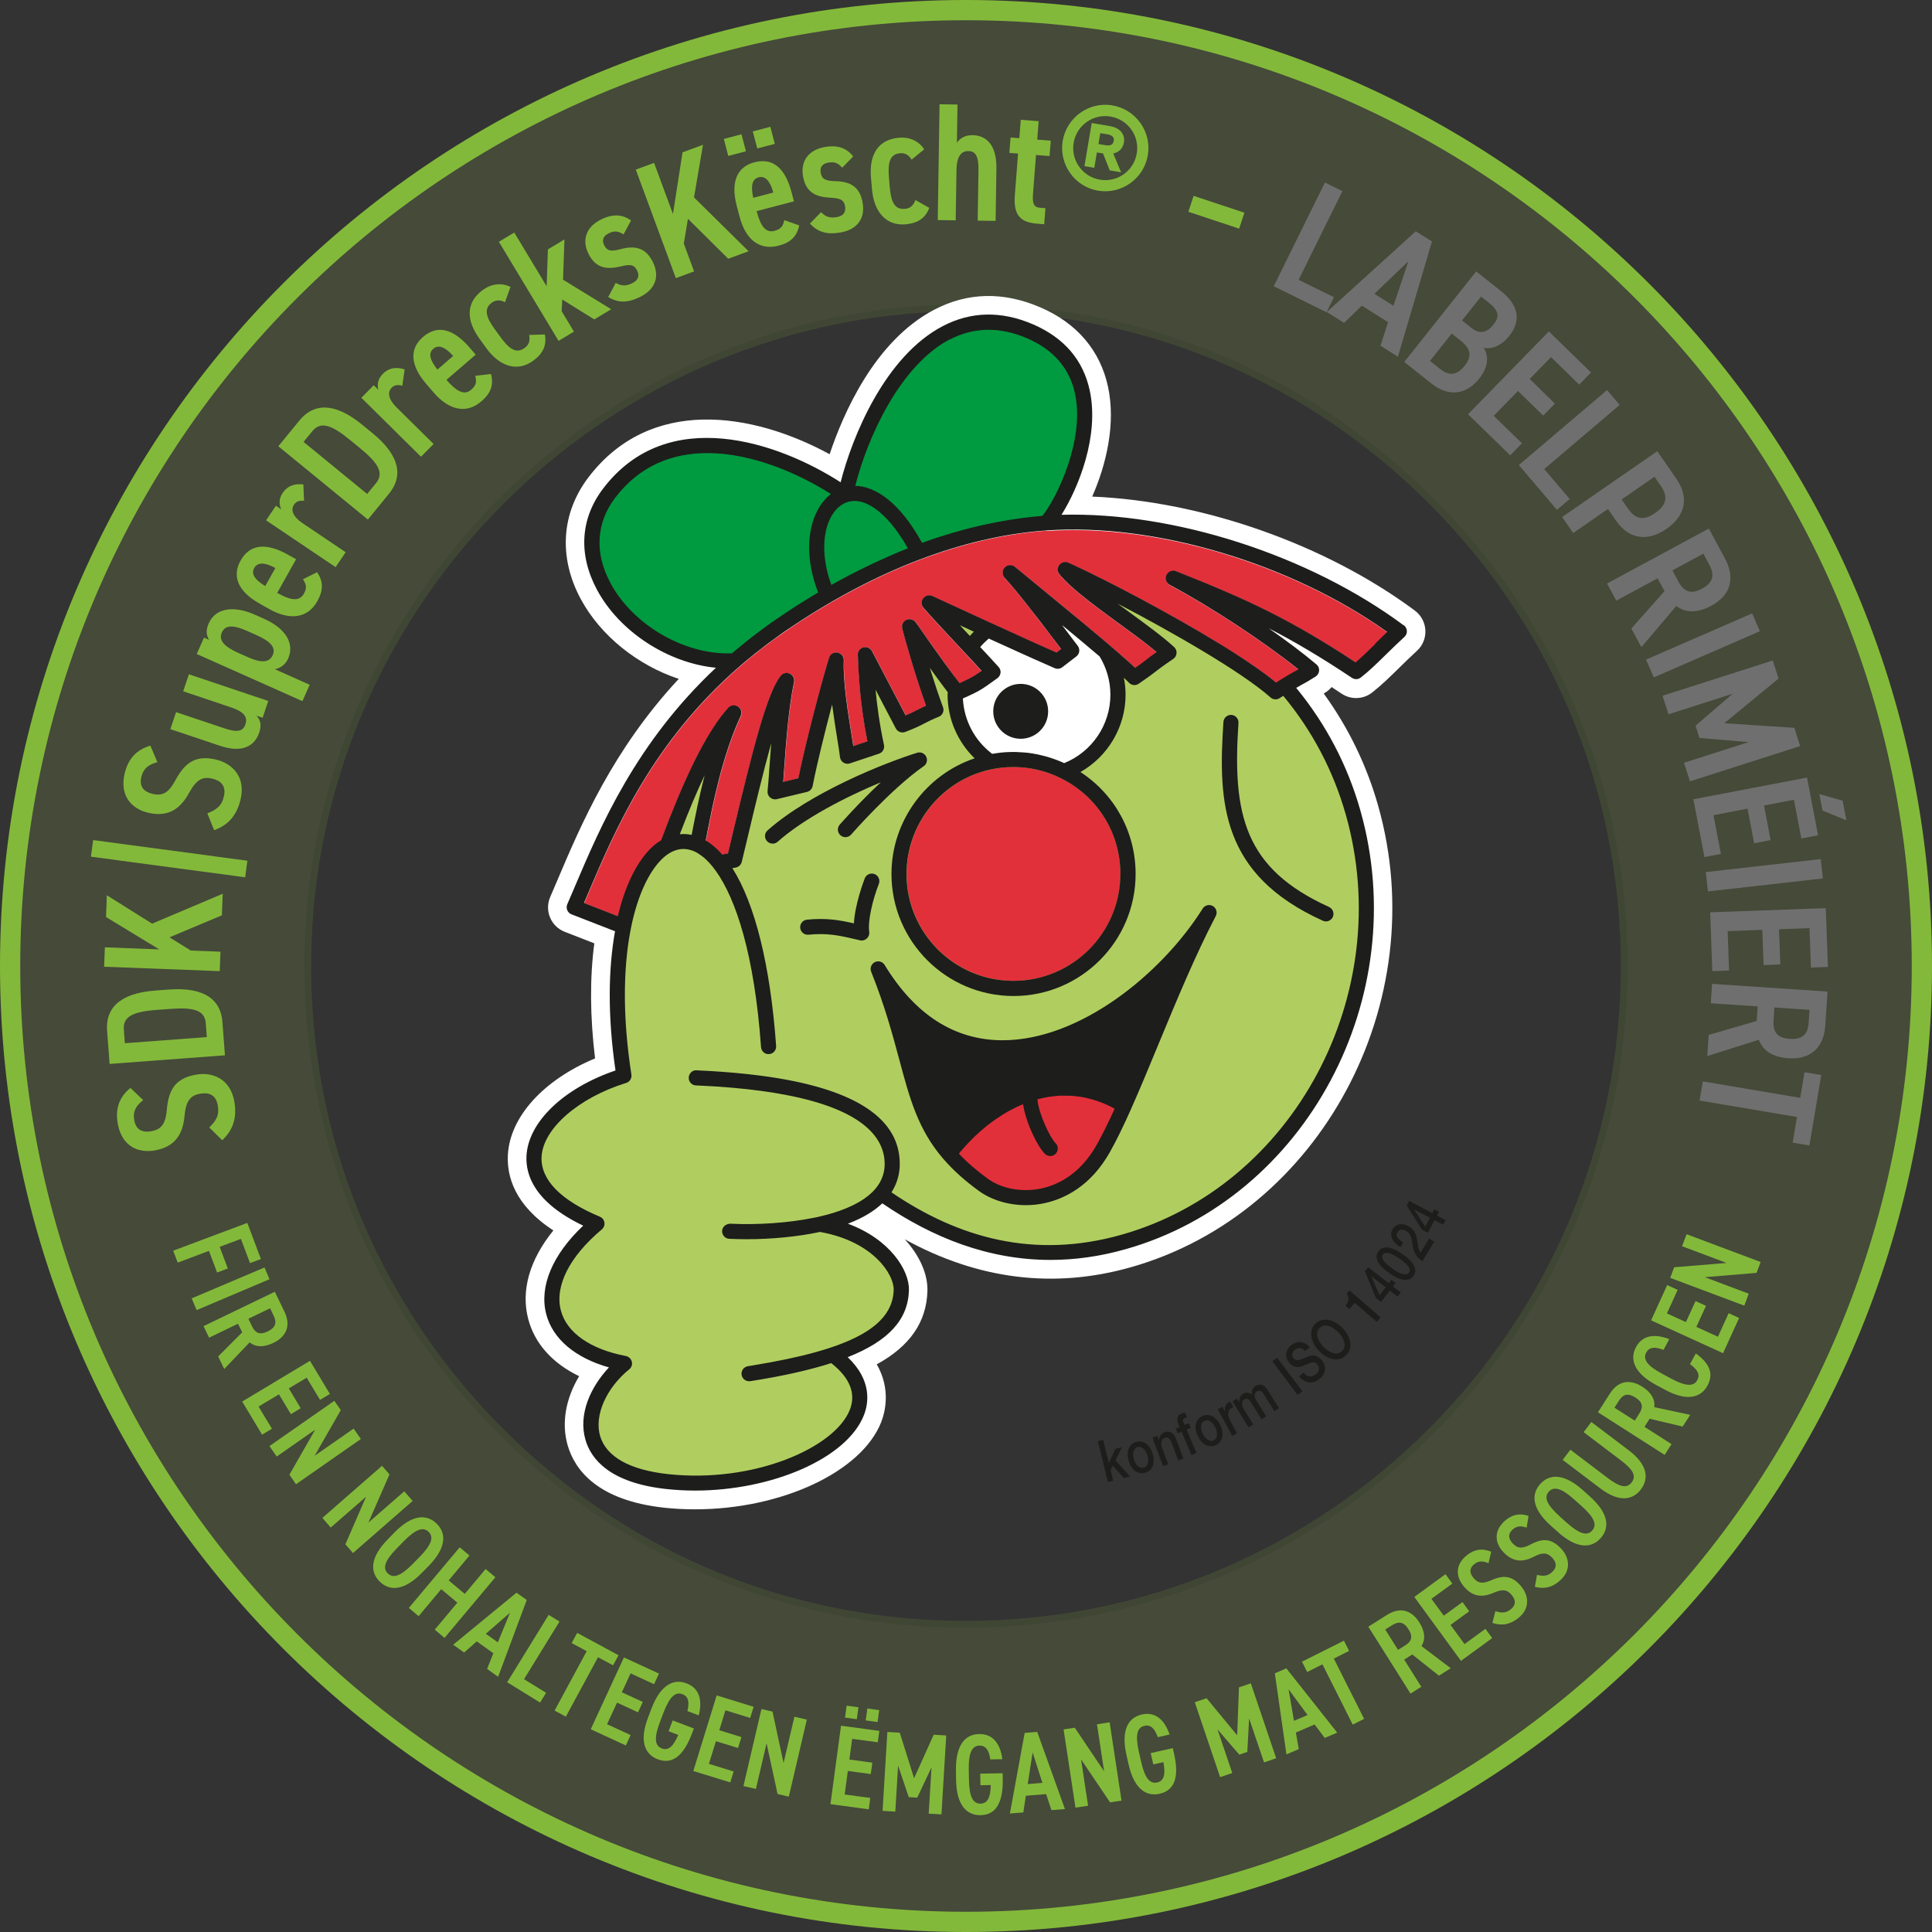 <?xml version="1.0" encoding="UTF-8"?>
<svg id="Calque_2" data-name="Calque 2" xmlns="http://www.w3.org/2000/svg" viewBox="0 0 286.46 286.46">
  <rect x="0" y="0" width="286.46" height="286.46" fill="#333333" stroke="none"/>
  <defs>
    <style>
      .cls-1 {
        fill: #706f6f;
      }

      .cls-2 {
        fill: #1d1d1b;
      }

      .cls-3 {
        fill: #fff;
      }

      .cls-4 {
        opacity: .15;
      }

      .cls-5 {
        fill: #b0ce60;
      }

      .cls-6 {
        fill: #009a40;
      }

      .cls-7 {
        fill: #e2303b;
      }

      .cls-8 {
        fill: #83b93a;
      }
    </style>
  </defs>
  <g id="Ebene_1" data-name="Ebene 1">
    <g class="cls-4">
      <g>
        <path class="cls-5" d="M143.23,1.5C64.71,1.5.9,65.69,1.5,144.35c.6,77.09,63.54,140.03,140.63,140.61,78.65.6,142.83-63.21,142.83-141.73S221.38,1.5,143.23,1.5M143.23,240.83c-55.09,0-99.67-45.89-97.52-101.45,1.96-50.65,43.01-91.7,93.66-93.67,55.56-2.15,101.46,42.42,101.46,97.52s-43.78,97.59-97.59,97.59"/>
        <path class="cls-8" d="M143.24,285.46c-.37,0-.74,0-1.11,0C64.91,284.87,1.6,221.57,1,144.35c-.29-38.15,14.38-74.11,41.31-101.25C69.25,15.95,105.09,1,143.23,1c78.43,0,142.23,63.81,142.23,142.23,0,38.14-14.95,73.97-42.09,100.91-26.88,26.67-62.4,41.32-100.13,41.32ZM143.23,2c-37.87,0-73.46,14.85-100.21,41.8C16.28,70.76,1.71,106.46,2,144.34c.59,76.68,63.46,139.53,140.13,140.12.37,0,.74,0,1.1,0,37.47,0,72.74-14.54,99.43-41.03,26.95-26.75,41.8-62.33,41.8-100.2C284.46,65.36,221.11,2,143.23,2ZM143.23,241.33c-26.88,0-51.98-10.7-70.67-30.13-18.68-19.41-28.39-44.93-27.35-71.84,1.97-50.82,43.32-92.17,94.14-94.15,26.91-1.04,52.43,8.67,71.84,27.35,19.43,18.69,30.13,43.79,30.13,70.67,0,54.09-44,98.09-98.09,98.09ZM143.27,46.14c-1.29,0-2.58.02-3.88.08-50.3,1.95-91.23,42.88-93.18,93.19-1.03,26.64,8.58,51.89,27.07,71.1,18.5,19.23,43.34,29.82,69.95,29.82,53.54,0,97.09-43.56,97.09-97.09,0-26.61-10.59-51.45-29.83-69.95-18.28-17.59-42.03-27.14-67.23-27.14Z"/>
      </g>
    </g>
    <g>
      <path class="cls-8" d="M21.22,163.12c-1.04.82-1.56,1.66-1.31,3,.25,1.37,1.15,1.86,2.57,1.6,1.61-.3,2.09-1.3,2.26-3.23.27-3.03,1.35-4.6,4.26-5.14,2.52-.47,5.12.62,5.73,3.89.44,2.4-.12,4.27-1.78,5.82l-1.92-1.89c1.05-1.03,1.53-1.85,1.26-3.29-.3-1.64-1.42-1.94-2.64-1.71-1.34.25-2.08.94-2.29,3.31-.26,2.8-1.48,4.55-4.34,5.08-2.54.47-4.94-.6-5.55-3.9-.41-2.2.17-3.98,1.87-5.35l1.91,1.82Z"/>
      <path class="cls-8" d="M33.36,156.47l-17.11,1.28-.37-4.93c-.24-3.15,1.65-5.54,7.13-5.95l2.03-.15c5.48-.41,7.71,1.67,7.94,4.81l.37,4.93ZM25.26,149.59l-2.03.15c-3.52.26-5.01,1-4.87,2.88l.15,2.06,12.15-.91-.15-2.06c-.14-1.88-1.73-2.39-5.25-2.12Z"/>
      <path class="cls-8" d="M32.89,135.72l-7.76,3.26,3.16,1.96,4.4.17-.11,2.88-17.14-.65.11-2.88,8.07.31-7.9-4.8.12-3.23,6.71,4.21,10.47-4.43-.12,3.2Z"/>
      <path class="cls-8" d="M36.68,127.62l-.33,2.46-22.87-3.06.33-2.46,22.87,3.06Z"/>
      <path class="cls-8" d="M23.35,113c-1.28.35-2.09.9-2.4,2.24-.31,1.36.32,2.16,1.73,2.48,1.6.36,2.43-.37,3.35-2.07,1.45-2.68,3.06-3.69,5.94-3.04,2.5.57,4.46,2.59,3.72,5.84-.54,2.38-1.8,3.88-3.94,4.64l-1.01-2.5c1.37-.53,2.14-1.1,2.46-2.53.37-1.62-.54-2.34-1.75-2.62-1.33-.3-2.28.04-3.42,2.13-1.35,2.47-3.16,3.59-6,2.95-2.52-.57-4.3-2.51-3.56-5.78.5-2.18,1.73-3.58,3.83-4.18l1.03,2.43Z"/>
      <path class="cls-8" d="M39.77,103.95l-.83,2.47-.92-.31c.56.58.81,1.32.42,2.5-.66,1.96-2.44,3.11-5.83,1.97l-7.35-2.47.85-2.52,7.09,2.38c2.1.71,2.84.43,3.19-.58.39-1.15-.33-1.9-2.12-2.5l-7.11-2.39.85-2.52,11.78,3.96Z"/>
      <path class="cls-8" d="M45.92,101.53l-1.08,2.43-15.67-6.99,1.08-2.43.75.33c-.42-.71-.5-1.45-.04-2.47,1.02-2.29,3.76-2.62,6.78-1.28l1.43.64c3.34,1.49,4.5,3.78,3.55,5.89-.38.86-1.08,1.39-1.96,1.58l5.15,2.3ZM35.3,96.79l1.5.67c1.86.83,3.11.84,3.63-.31.53-1.18-.4-2.09-2.38-2.97l-1.32-.59c-1.77-.79-3.25-1.13-3.84.19-.57,1.27.64,2.22,2.41,3.01Z"/>
      <path class="cls-8" d="M47.01,84.84c.96,1.39.94,2.69.04,4.3-1.5,2.67-4.22,2.79-7.1,1.18l-1.47-.83c-3.19-1.79-4.11-4.05-2.81-6.37,1.4-2.49,3.83-2.67,7.04-.87l1.19.67-2.8,4.99c1.69.95,3.2,1.45,3.95.13.53-.95.31-1.48-.13-2.15l2.1-1.05ZM39.32,86.91l1.51-2.69c-1.62-.88-2.65-.86-3.14,0-.52.93.19,1.79,1.63,2.68Z"/>
      <path class="cls-8" d="M45.09,74.25c-.62-.06-1.14.04-1.5.58-.57.85-.05,1.85,1.25,2.73l6.41,4.32-1.49,2.21-10.31-6.94,1.46-2.16.8.54c-.33-.67-.41-1.53.2-2.44.69-1.03,1.71-1.43,3.07-1.26l.1,2.43Z"/>
      <path class="cls-8" d="M54.55,77.04l-13.28-10.87,3.13-3.83c2-2.44,5.01-2.87,9.27.61l1.58,1.29c4.25,3.48,4.43,6.52,2.43,8.96l-3.13,3.83ZM53.42,66.48l-1.58-1.29c-2.73-2.24-4.32-2.73-5.52-1.27l-1.31,1.6,9.43,7.72,1.31-1.6c1.2-1.46.4-2.92-2.33-5.16Z"/>
      <path class="cls-8" d="M59.65,57.2c-.6-.17-1.13-.17-1.58.29-.72.73-.39,1.81.72,2.91l5.5,5.43-1.87,1.89-8.84-8.74,1.83-1.86.69.68c-.2-.72-.11-1.58.65-2.36.87-.88,1.94-1.08,3.25-.67l-.35,2.41Z"/>
      <path class="cls-8" d="M72.8,55.46c.43,1.64-.03,2.85-1.43,4.05-2.32,2-4.92,1.19-7.08-1.32l-1.1-1.28c-2.39-2.77-2.49-5.21-.47-6.95,2.17-1.87,4.51-1.2,6.92,1.59l.89,1.04-4.33,3.73c1.27,1.47,2.52,2.46,3.66,1.47.83-.71.8-1.28.61-2.07l2.33-.27ZM64.86,54.79l2.33-2.01c-1.22-1.38-2.2-1.71-2.95-1.06-.81.7-.43,1.75.62,3.08Z"/>
      <path class="cls-8" d="M80.79,49.58c.3,1.6-.27,2.84-1.74,3.91-2.35,1.71-4.98.85-6.96-1.89l-.99-1.37c-2.1-2.9-1.94-5.47.49-7.24,1.27-.92,2.76-1.11,4.1-.45l-.81,2.27c-.68-.34-1.31-.4-1.97.08-1.21.88-.84,2.15.42,3.88l.85,1.17c1.14,1.57,2.25,2.64,3.6,1.66.64-.47.84-1.04.68-1.94l2.34-.07Z"/>
      <path class="cls-8" d="M83.69,35.51l-.21,5.96,7.14,4.38-2.51,1.51-4.74-2.95-.09,1.74,1.82,3.02-2.28,1.37-8.85-14.69,2.28-1.37,4.8,7.96.19-5.46,2.45-1.48Z"/>
      <path class="cls-8" d="M92.44,34.74c-.79-.47-1.31-.58-2.2-.14-.74.36-1.05.96-.67,1.74.44.89,1.04.99,2.45.6,2.13-.57,3.73-.24,4.8,1.95,1,2.06.41,4.01-1.96,5.16-1.88.92-3.3.84-4.68-.01l1.11-2.09c.74.38,1.36.58,2.46.04.89-.44,1.1-1.09.72-1.87-.41-.85-.95-.98-2.38-.63-1.98.47-3.72.43-4.86-1.91-.97-1.99-.35-3.95,1.93-5.06,1.5-.73,3.01-.86,4.4.17l-1.1,2.06Z"/>
      <path class="cls-8" d="M107.98,38.37l-5.98-5.93-.61,3.67,1.52,4.13-2.7,1-5.94-16.09,2.71-1,2.8,7.58,1.42-9.14,3.03-1.12-1.33,7.8,8.09,7.98-3.01,1.11Z"/>
      <path class="cls-8" d="M107.32,20.6l2.62-.69.66,2.52-2.62.69-.66-2.53ZM118.5,33.42c-.34,1.66-1.29,2.55-3.07,3.01-2.96.77-4.94-1.1-5.77-4.3l-.43-1.63c-.92-3.54.06-5.77,2.63-6.44,2.77-.72,4.58.91,5.51,4.47l.35,1.32-5.53,1.45c.49,1.88,1.18,3.32,2.64,2.93,1.06-.28,1.28-.8,1.46-1.59l2.21.78ZM111.68,29.33l2.98-.78c-.49-1.77-1.22-2.51-2.18-2.26-1.03.27-1.15,1.38-.8,3.04ZM111.62,19.48l2.6-.68.66,2.53-2.6.68-.66-2.52Z"/>
      <path class="cls-8" d="M124.88,24.87c-.62-.68-1.09-.92-2.07-.76-.81.14-1.28.62-1.13,1.48.17.98.72,1.24,2.18,1.27,2.2.05,3.65.82,4.05,3.22.38,2.25-.74,3.96-3.33,4.4-2.06.35-3.4-.13-4.49-1.33l1.65-1.69c.6.58,1.14.94,2.34.73.98-.17,1.36-.74,1.22-1.59-.16-.93-.63-1.2-2.11-1.28-2.04-.11-3.69-.63-4.13-3.21-.37-2.18.77-3.89,3.27-4.32,1.64-.28,3.13.02,4.17,1.41l-1.63,1.67Z"/>
      <path class="cls-8" d="M137.79,30.81c-.57,1.52-1.7,2.29-3.51,2.45-2.9.25-4.7-1.84-4.99-5.21l-.15-1.68c-.31-3.57,1.16-5.69,4.15-5.95,1.56-.13,2.93.47,3.74,1.72l-1.86,1.53c-.4-.64-.91-1.02-1.73-.95-1.49.13-1.82,1.4-1.64,3.53l.12,1.44c.17,1.93.57,3.42,2.23,3.28.79-.07,1.26-.46,1.58-1.31l2.04,1.15Z"/>
      <path class="cls-8" d="M139.31,15.46l2.66.04-.09,5.67c.38-.57,1.11-1.15,2.33-1.13,1.94.03,3.58,1.35,3.53,4.93l-.12,7.78-2.66-.04.12-7.48c.03-2.09-.45-2.82-1.5-2.83-1.24-.02-1.73,1.09-1.76,2.76l-.12,7.51-2.66-.04.27-17.15Z"/>
      <path class="cls-8" d="M149.85,20.39l1.29.1.21-2.73,2.65.21-.21,2.73,2.01.16-.18,2.28-2.01-.16-.44,5.67c-.11,1.44.04,2.07,1,2.15l.84.07-.19,2.38-1.09-.09c-2.45-.19-3.49-1.29-3.26-4.22l.48-6.17-1.29-.1.18-2.28Z"/>
      <path class="cls-8" d="M164.94,15.63c3.48.59,5.84,3.91,5.25,7.39-.59,3.48-3.91,5.84-7.39,5.25-3.46-.58-5.82-3.91-5.23-7.39.59-3.48,3.91-5.84,7.37-5.26ZM163.08,26.64c2.6.44,5.04-1.31,5.47-3.89.44-2.57-1.29-5.03-3.89-5.47-2.57-.44-5.04,1.31-5.47,3.89-.44,2.57,1.31,5.04,3.89,5.47ZM160.79,24.64l1.08-6.4,2.67.45c1.76.3,2.28,1.44,2.11,2.4-.16.96-.76,1.49-1.59,1.67l1.17,2.79-1.69-.29-.99-2.51-.91-.15-.39,2.28-1.47-.25ZM163.77,21.51c.86.15,1.26-.01,1.37-.65.09-.51-.26-.83-.97-.95l-1.03-.17-.27,1.62.91.15Z"/>
      <path class="cls-8" d="M176.98,29.04l7.53,2.5-.78,2.36-7.53-2.5.78-2.36Z"/>
      <path class="cls-1" d="M192.55,41.49l5.24,2.58-1.1,2.23-7.83-3.86,7.59-15.38,2.59,1.28-6.49,13.15Z"/>
      <path class="cls-1" d="M196.73,46.26l13.19-11.97,2.4,1.51-5.05,17.09-2.59-1.63,1.13-3.49-3.89-2.45-2.63,2.55-2.57-1.61ZM203.79,43.57l2.82,1.77,2.21-6.6-5.03,4.82Z"/>
      <path class="cls-1" d="M222.54,43.14c2.59,2.06,3.08,4.35,1.24,6.67-1.1,1.38-2.56,2.03-3.78,1.76.81,1.34.64,2.92-.71,4.61-1.61,2.02-4.17,2.97-7.07.67l-4.01-3.18,10.67-13.43,3.66,2.91ZM212.02,53.51l1.58,1.25c1.34,1.07,2.52.79,3.54-.49,1.13-1.42.97-2.53-.53-3.73l-1.36-1.08-3.22,4.05ZM216.78,47.52l1.44,1.14c1.25.99,2.32.6,3.2-.51.83-1.05,1-1.94-.62-3.22l-1.21-.96-2.81,3.54Z"/>
      <path class="cls-1" d="M235.9,55.23l-1.75,1.8-4.18-4.08-3.16,3.24,3.74,3.65-1.74,1.78-3.74-3.65-3.59,3.68,4.18,4.08-1.74,1.78-6.25-6.09,11.98-12.28,6.25,6.09Z"/>
      <path class="cls-1" d="M228.96,69.54l3.78,4.45-1.89,1.61-5.65-6.65,13.08-11.11,1.87,2.2-11.18,9.5Z"/>
      <path class="cls-1" d="M238.41,75.47l-5.15,3.56-1.64-2.37,14.11-9.76,2.84,4.11c1.84,2.66,1.43,5.39-1.47,7.4-2.9,2.01-5.63,1.48-7.48-1.2l-1.2-1.74ZM241.43,75.47c1.13,1.64,2.41,1.69,4.02.57,1.53-1.06,1.97-2.3.84-3.94l-.98-1.41-4.87,3.37.98,1.41Z"/>
      <path class="cls-1" d="M241.88,93.19l4.92-5.54-1.03-1.9-6.12,3.31-1.37-2.54,15.09-8.15,2.37,4.4c1.54,2.84.98,5.43-2.01,7.05-2.08,1.12-3.84,1.06-5.18.03l-5.18,6.1-1.49-2.76ZM248.83,86.19c.83,1.53,1.82,2.01,3.53,1.09,1.71-.92,1.89-2.04,1.07-3.57l-.87-1.62-4.59,2.48.87,1.62Z"/>
      <path class="cls-1" d="M245.21,100.44l-1.15-2.64,15.73-6.85,1.15,2.64-15.73,6.85Z"/>
      <path class="cls-1" d="M255.65,107.23l10.4.69.86,2.7-16.34,5.23-.88-2.75,9.59-3.07-7.3-.61-.58-1.82,5.51-4.74-9.52,3.05-.88-2.75,16.34-5.23.86,2.68-8.06,6.63Z"/>
      <path class="cls-1" d="M269.56,123.85l-2.47.47-1.1-5.74-4.44.85.98,5.13-2.44.47-.98-5.13-5.05.97,1.1,5.74-2.44.47-1.64-8.57,16.85-3.22,1.64,8.57ZM273.21,118.72l.56,2.91-3.54-1.45-.47-2.44,3.45.98Z"/>
      <path class="cls-1" d="M253.24,132.17l-.32-2.87,17.04-1.92.32,2.87-17.05,1.92Z"/>
      <path class="cls-1" d="M271.02,143.37l-2.51.09-.21-5.84-4.52.16.19,5.22-2.48.09-.19-5.22-5.14.19.21,5.84-2.48.09-.32-8.72,17.14-.62.32,8.72Z"/>
      <path class="cls-1" d="M253.35,153.45l7.12-2.07.14-2.16-6.95-.46.19-2.88,17.12,1.14-.33,4.99c-.21,3.22-2.06,5.12-5.46,4.9-2.36-.16-3.81-1.15-4.4-2.74l-7.64,2.41.21-3.13ZM262.97,151.23c-.12,1.74.47,2.67,2.41,2.8,1.94.13,2.69-.72,2.8-2.46l.12-1.84-5.21-.35-.12,1.84Z"/>
      <path class="cls-1" d="M268.28,169.84l-2.48-.42.64-3.8-14.44-2.44.48-2.84,14.44,2.44.64-3.8,2.48.42-1.76,10.45Z"/>
    </g>
    <g>
      <path class="cls-2" d="M162.78,213.68l.78-.19.85,3.44.98-2.12.96-.24-.96,1.95,2.18,2.4-.96.24-1.61-1.86-.33.68.39,1.57-.78.19-1.5-6.05Z"/>
      <path class="cls-2" d="M169.83,218.36c-.28.09-.55.11-.8.06-.25-.05-.49-.15-.7-.3s-.4-.36-.57-.61-.3-.55-.4-.88c-.1-.33-.16-.64-.16-.95s.03-.58.12-.83c.09-.25.23-.46.41-.64s.42-.32.7-.4c.28-.09.55-.11.8-.06.25.05.49.15.7.3.21.15.4.36.57.61s.3.54.4.87c.1.33.16.65.16.96s-.03.58-.12.82c-.09.25-.23.46-.41.64-.18.18-.42.32-.7.4ZM169.6,217.61c.17-.05.31-.14.41-.27s.17-.28.2-.45c.04-.17.05-.35.03-.54-.02-.19-.06-.38-.11-.57-.06-.18-.13-.36-.23-.53-.1-.17-.21-.32-.33-.43s-.26-.2-.42-.25c-.15-.05-.32-.05-.49,0-.17.05-.31.14-.41.27s-.17.28-.2.44c-.04.17-.05.35-.03.54s.06.38.11.57c.06.19.13.37.23.54.09.17.2.31.33.43s.27.21.42.25c.15.05.32.05.49,0Z"/>
      <path class="cls-2" d="M170.87,213.16l.72-.27.23.62h.02c.03-.27.11-.51.25-.71s.32-.35.54-.43c.38-.14.72-.13,1.02.03s.55.48.73.96l1.08,2.91-.76.28-.99-2.66c-.13-.33-.28-.55-.44-.66-.16-.11-.36-.12-.58-.04-.13.05-.23.12-.31.21s-.14.21-.17.33c-.03.13-.04.27-.03.42.01.15.04.3.1.46l.93,2.5-.76.28-1.58-4.23Z"/>
      <path class="cls-2" d="M174.36,211.83l.55-.24-.15-.35c-.11-.26-.18-.49-.19-.67-.02-.19,0-.34.05-.47.05-.13.12-.23.22-.3.1-.08.21-.14.33-.19.24-.1.42-.16.54-.17l.3.72c-.05,0-.11.01-.17.03-.06.01-.12.04-.2.07-.1.04-.17.11-.22.2s-.03.22.04.39l.18.43.63-.27.29.68-.63.27,1.48,3.47-.74.32-1.48-3.47-.55.24-.29-.68Z"/>
      <path class="cls-2" d="M180.3,214.26c-.26.13-.53.19-.78.18-.26,0-.5-.07-.74-.19-.23-.12-.45-.29-.65-.52-.2-.23-.38-.5-.53-.81-.15-.31-.25-.61-.3-.91-.05-.3-.05-.58,0-.83s.16-.49.31-.7.36-.37.63-.5.53-.19.78-.18c.26,0,.5.07.74.19.23.12.45.29.65.52.2.23.38.49.52.8.15.32.25.62.3.92.05.3.05.58,0,.83s-.15.49-.31.7c-.15.21-.36.37-.63.5ZM179.96,213.55c.16-.08.28-.19.36-.33.08-.14.12-.3.13-.47.01-.17,0-.35-.05-.54-.05-.19-.11-.37-.2-.55-.08-.17-.18-.34-.3-.49-.12-.16-.25-.28-.39-.38-.14-.1-.29-.16-.45-.19-.16-.03-.32,0-.48.08-.16.08-.28.19-.36.33-.08.14-.12.3-.14.47-.01.17,0,.35.05.54.05.19.11.37.2.55.08.18.19.34.31.5s.25.28.39.38.29.16.45.19c.16.03.32,0,.48-.08Z"/>
      <path class="cls-2" d="M180.56,208.94l.67-.36.42.77h.01c-.04-.12-.05-.25-.05-.39,0-.13.03-.27.07-.4.04-.13.1-.25.17-.36s.17-.19.28-.25c.08-.04.14-.07.18-.08.03-.01.07-.02.1-.04l.46.85c-.05.02-.11.04-.17.06s-.11.04-.16.07c-.12.06-.22.16-.29.27-.07.12-.12.25-.14.41-.02.16,0,.33.04.53.05.19.13.4.25.62l1.02,1.89-.71.38-2.15-3.97Z"/>
      <path class="cls-2" d="M182.76,207.78l.65-.4.33.53h.02c0-.14,0-.26,0-.38.01-.12.04-.23.08-.33s.1-.2.17-.29c.08-.09.18-.18.3-.25.19-.12.4-.17.62-.17.23,0,.44.09.65.27,0-.27.03-.51.11-.72.08-.21.24-.38.46-.53.33-.2.65-.26.95-.18.3.08.6.36.89.82l1.65,2.65-.69.43-1.39-2.24c-.1-.15-.19-.29-.27-.41s-.18-.22-.27-.28c-.09-.07-.2-.1-.3-.1-.11,0-.23.04-.36.12-.23.14-.34.34-.34.58,0,.24.11.53.32.85l1.4,2.25-.69.43-1.53-2.46c-.17-.27-.33-.44-.49-.53s-.35-.07-.56.06c-.09.06-.16.13-.21.23-.05.1-.09.21-.1.33,0,.12,0,.26.04.41.04.15.11.3.21.46l1.42,2.28-.69.43-2.39-3.83Z"/>
      <path class="cls-2" d="M188.65,201.83l.71-.53,3.74,4.99-.71.53-3.74-4.99Z"/>
      <path class="cls-2" d="M193.28,203.53c.15.18.31.32.47.41.16.09.32.14.48.14.16,0,.31-.02.46-.08.15-.06.29-.15.43-.26.15-.12.26-.25.33-.38s.11-.26.12-.38c0-.12,0-.24-.05-.35-.04-.11-.1-.21-.18-.3-.15-.18-.3-.29-.44-.32-.14-.03-.26-.03-.37,0-.19.05-.4.12-.63.22-.23.1-.52.21-.86.34-.21.08-.41.13-.59.13-.18,0-.35-.02-.51-.07-.16-.05-.3-.13-.42-.23-.13-.1-.24-.21-.35-.34-.2-.24-.33-.49-.4-.73-.06-.25-.08-.48-.04-.71.04-.23.12-.44.25-.64.12-.2.27-.37.45-.51.2-.17.42-.29.66-.38s.47-.12.72-.1c.25.02.49.09.72.21.24.12.46.31.67.56l-.68.56c-.27-.29-.54-.44-.8-.45-.26,0-.51.1-.74.29-.08.07-.15.14-.22.23-.07.09-.12.19-.15.29-.03.1-.04.22-.01.33.02.12.08.24.18.36.14.17.29.27.46.29.17.03.34,0,.52-.06.02,0,.09-.04.22-.08s.27-.1.43-.17c.16-.06.31-.12.46-.18.15-.06.26-.1.32-.12.17-.06.33-.08.5-.07.17,0,.33.04.48.1.15.06.3.14.43.24.13.1.25.21.36.34.22.27.37.54.44.8s.08.52.03.76c-.04.24-.14.47-.28.68-.14.21-.31.39-.5.55-.22.18-.46.32-.71.42-.25.09-.51.13-.77.11s-.52-.1-.79-.25-.53-.37-.77-.66l.68-.56Z"/>
      <path class="cls-2" d="M195.07,196.24c.27-.26.58-.43.92-.51.34-.08.68-.08,1.04-.01.36.07.71.21,1.06.42.35.21.68.48.99.8.31.33.56.67.75,1.03.19.36.32.72.37,1.08.05.36.03.7-.07,1.03-.1.33-.29.63-.56.89-.27.26-.58.43-.91.52-.34.08-.68.09-1.04.02-.36-.07-.71-.21-1.06-.42s-.69-.48-1-.8c-.3-.32-.55-.66-.75-1.03-.19-.36-.32-.72-.37-1.08-.05-.36-.03-.71.06-1.04s.28-.63.56-.89ZM195.69,196.89c-.19.19-.32.39-.37.63-.05.23-.04.47.02.72.07.25.18.49.33.74.15.25.33.48.54.69s.43.41.67.57c.24.17.48.29.72.37.24.08.48.1.72.06s.45-.15.64-.34c.2-.19.32-.39.37-.63.05-.23.04-.47-.02-.72s-.18-.49-.33-.74c-.15-.25-.33-.48-.54-.69-.21-.21-.43-.41-.67-.57-.24-.17-.48-.29-.72-.37-.24-.08-.48-.1-.72-.06s-.45.15-.64.34Z"/>
      <path class="cls-2" d="M199.48,193.59c.11-.13.21-.26.29-.41.08-.14.13-.29.15-.44.02-.15.02-.3-.02-.46-.04-.15-.12-.3-.24-.45l.43-.5,4.62,4-.58.67-3.26-2.83-.8.92-.59-.51Z"/>
      <path class="cls-2" d="M206.93,190.24l-.39.5,1.15.89-.47.61-1.15-.89-1.3,1.68-.78-.6-1.61-3.93.47-.61,3.07,2.37.39-.5.62.48ZM204.54,192.06l.92-1.19-2.13-1.64h0s1.22,2.83,1.22,2.83Z"/>
      <path class="cls-2" d="M204.35,185.56c.2-.29.45-.47.74-.55.29-.07.6-.07.93,0,.33.07.66.2.99.37s.64.36.93.56c.29.2.57.42.86.67.28.25.52.51.7.79s.3.57.34.87c.04.3-.04.59-.24.89-.2.29-.45.47-.74.55-.29.07-.6.07-.93,0-.33-.07-.66-.2-.99-.37s-.64-.36-.93-.56-.57-.42-.86-.67c-.28-.25-.52-.51-.7-.79s-.3-.57-.34-.87c-.04-.3.04-.59.24-.89ZM208.92,188.69c.1-.14.13-.3.09-.47-.04-.17-.12-.34-.26-.52-.14-.18-.31-.36-.53-.54s-.46-.37-.73-.55-.52-.34-.77-.48c-.25-.14-.48-.24-.7-.3-.22-.07-.41-.08-.58-.06s-.3.11-.4.26c-.1.15-.13.3-.09.47.04.17.13.34.27.52.14.18.32.36.53.54.22.18.46.37.72.55s.52.34.77.48c.25.14.48.24.7.3.21.06.41.08.57.06s.3-.11.41-.26Z"/>
      <path class="cls-2" d="M212.66,184.09l-1.75,2.9c-.43-.27-.76-.58-.98-.94-.22-.36-.37-.76-.44-1.19-.04-.21-.08-.43-.1-.65-.03-.22-.07-.43-.13-.64-.06-.21-.14-.4-.25-.57-.11-.17-.26-.33-.47-.45-.09-.06-.2-.11-.32-.16-.12-.05-.24-.07-.36-.07s-.25.02-.36.08c-.12.06-.22.16-.31.31-.08.14-.12.27-.11.4.01.13.06.26.15.39s.2.25.34.37c.14.12.31.24.49.36l-.42.69c-.29-.17-.54-.37-.75-.58-.21-.21-.37-.43-.47-.67-.1-.23-.15-.47-.15-.71,0-.24.08-.48.22-.72.16-.26.34-.44.55-.55.21-.11.43-.17.65-.18.22-.01.44.02.66.09.21.07.41.15.58.25.21.13.38.27.52.42.14.16.25.32.34.49s.16.35.21.54.09.37.12.55c.03.18.06.37.08.54s.05.35.08.51c.03.16.08.31.13.45.06.14.13.26.23.35l1.25-2.07.76.46Z"/>
      <path class="cls-2" d="M213.36,179.68l-.3.56,1.28.67-.36.68-1.28-.68-.99,1.88-.87-.46-2.26-3.59.36-.68,3.43,1.81.3-.56.7.37ZM211.32,181.88l.7-1.33-2.38-1.25h0s1.69,2.58,1.69,2.58Z"/>
    </g>
    <path class="cls-8" d="M143.23,286.46C64.25,286.46,0,222.21,0,143.23S64.25,0,143.23,0s143.23,64.25,143.23,143.23-64.25,143.23-143.23,143.23ZM143.23,3C65.91,3,3,65.91,3,143.23s62.91,140.23,140.23,140.23,140.23-62.91,140.23-140.23S220.56,3,143.23,3Z"/>
    <g>
      <g>
        <path class="cls-3" d="M208.13,92.72c-14.03-10.42-34.09-16.86-50.74-16.39,2.49-3.96,5.65-11.69,4.18-18.46-.97-4.5-3.8-7.79-8.4-9.78-4.69-2.02-9.19-1.93-13.38.26-8.54,4.46-13.41,16.29-15.15,23.16-9.21-5.93-25.67-11.64-35.22.94-3.39,4.46-3.7,9.79-.89,15.02,3.37,6.26,10.58,10.86,17.62,11.54-11.84,11.11-17.09,23.44-20.97,32.57-.37.86-.72,1.7-1.07,2.5-.12.28-.12.6,0,.88.12.28.34.5.63.61l6.45,2.51c-.98,5.48-1.13,12.4.07,20.64-7.69,2.62-12.95,7.64-13.2,12.69-.14,2.87,1.26,6.9,8.41,10.32-4.56,4.31-6.55,9.03-5.48,13.12.96,3.68,4.31,6.49,9.3,7.9-2.71,2.88-4.6,6.95-3.47,10.78.83,2.8,3.57,6.33,11.97,7.25,1.41.15,2.84.23,4.26.23,11.39,0,22.49-4.75,25.03-11.15.72-1.8,1.24-5.18-2.39-8.63,6.13-2.42,8.96-5.62,9.08-9.94.08-2.91-2.79-7.54-9.05-9.85,2.29-.87,3.94-1.91,5.1-3.02,7.48,5.11,15.77,8.39,24.93,8.39,3.59,0,7.32-.5,11.18-1.6,26.69-7.56,42.62-37.33,34.78-65.02-1.9-6.72-5.11-12.83-9.52-18.2.34-.2.61-.34.85-.48.51-.27.98-.53,2.03-1.2.3-.19.49-.52.52-.87.02-.36-.12-.7-.4-.93-1.96-1.65-4.41-3.49-7.07-5.35,3.88,2,7.74,4.28,12.34,7.35.4.27.93.25,1.31-.05,1.22-.95,2.39-2.09,3.74-3.42.84-.82,1.74-1.7,2.73-2.61.25-.23.38-.55.36-.88-.02-.33-.18-.64-.45-.84Z"/>
        <path class="cls-3" d="M103.04,223.79c-1.53,0-3.06-.08-4.55-.24-9.9-1.08-13.25-5.6-14.31-9.21-.96-3.27-.33-6.93,1.69-10.29-3.97-1.92-6.6-4.85-7.55-8.48-1.11-4.23.21-8.8,3.73-13.13-5.75-3.75-6.9-8.02-6.75-11.15.28-5.69,5.28-11.17,12.93-14.36-.75-6.2-.79-11.92-.11-17.06l-4.39-1.71c-.98-.38-1.77-1.15-2.17-2.12-.41-.96-.4-2.07.02-3.04l1.06-2.48c3.53-8.31,8.23-19.37,18-29.86-6.12-2.03-11.61-6.41-14.54-11.86-3.3-6.14-2.89-12.7,1.13-18,9.17-12.07,24.32-9.69,35.78-3.45,1.98-5.94,6.66-16.81,15.51-21.43,4.96-2.59,10.26-2.71,15.75-.34,5.39,2.32,8.85,6.38,10.01,11.73,1.19,5.49-.24,11.56-2.34,16.32,16.3.67,34.6,7.06,47.84,16.9h0c.93.69,1.5,1.76,1.56,2.92.06,1.15-.39,2.27-1.25,3.05-.92.84-1.75,1.66-2.53,2.42l-.13.13c-1.42,1.39-2.64,2.58-3.98,3.63-1.31,1.03-3.13,1.1-4.53.17-.5-.34-.99-.66-1.48-.98-.26.31-.56.58-.91.8-.09.06-.18.11-.26.16,3.66,5.05,6.37,10.63,8.07,16.64,8.25,29.13-8.55,60.46-36.68,68.43-11.37,3.22-22.62,1.84-33.51-4.15,2.29,2.49,3.43,5.29,3.36,7.64-.12,4.62-2.59,8.21-7.51,10.9,2.12,3.71,1.23,7.11.64,8.61-2.92,7.35-14.78,12.89-27.59,12.89ZM87.31,133.63l6.99,2.72-.4,2.23c-1,5.63-.97,12.46.08,19.76l.33,2.27-2.17.74c-6.49,2.21-11.15,6.41-11.33,10.21-.17,3.57,3.63,6.16,6.85,7.7l3.62,1.73-2.92,2.76c-3.79,3.58-5.5,7.38-4.71,10.42.7,2.69,3.33,4.8,7.38,5.94l4.37,1.24-3.11,3.31c-1.92,2.05-3.68,5.25-2.83,8.11,1.07,3.62,5.82,4.87,9.62,5.28,1.29.14,2.62.21,3.96.21,10.33,0,20.41-4.22,22.47-9.41.76-1.91.18-3.8-1.73-5.61l-3.13-2.98,4.02-1.59c6.39-2.52,7.27-5.31,7.33-7.45.04-1.4-1.74-5.16-7.25-7.19l-6.94-2.55,6.91-2.61c1.78-.68,3.19-1.49,4.18-2.44l1.62-1.54,1.84,1.26c7.78,5.32,15.43,7.91,23.37,7.91,3.42,0,6.93-.5,10.43-1.49,25.25-7.15,40.31-35.37,32.88-61.62-1.79-6.31-4.82-12.1-9-17.21l-2.06-2.51,2.81-1.63c.31-.18.57-.32.8-.45-1.49-1.17-3.21-2.44-5.06-3.73l2.84-4.72c3.7,1.9,7.41,4.09,11.6,6.84.81-.71,1.66-1.54,2.6-2.46l.14-.14c.39-.38.78-.77,1.2-1.17-13.46-9.4-31.83-15.15-47.42-14.7l-5.16.14,2.74-4.37c2.04-3.24,5.13-10.35,3.82-16.41-.79-3.63-3.01-6.19-6.8-7.83-3.95-1.7-7.55-1.64-11.02.17-7.09,3.7-11.84,13.84-13.75,21.4l-.94,3.72-3.23-2.08c-3.51-2.26-21.53-12.87-31.53.29-2.73,3.6-2.96,7.77-.66,12.05,2.88,5.35,9.23,9.5,15.46,10.1l6.06.59-4.44,4.17c-11.43,10.72-16.56,22.81-20.31,31.63l-.41.96ZM86.65,135.17v.02s0-.01,0-.02Z"/>
      </g>
      <g>
        <path class="cls-5" d="M106.64,127.94c-.29-.36-.58-.69-.87-.99-.44-.45-.88-.82-1.33-1.12-.34-.23-.68-.44-1.02-.6,1.04-5.27,2.42-12.99,5.42-19.5-3.57,3.96-7.07,12.06-9.87,19.66-.57.3-1.12.74-1.65,1.26-1.93,1.89-3.58,5.16-4.62,9.63-.17.71-.31,1.46-.45,2.23-.96,5.58-1.04,12.67.26,20.99-12.21,3.76-20.73,14.94-4,21.93-10.56,8.88-8.16,18.41,4.08,20.73-6.4,5.2-8.78,15.88,6.32,17.53,18.11,1.97,36.05-9.31,25.33-18.21,5.8-2.03,10.07-5.1,10.2-10.17.08-3.14-3.41-8.36-11.11-10.23,3.74-1.07,5.98-2.53,7.29-4.06,10.5,7.44,22.36,11.01,35.99,7.15,26.74-7.57,41.5-37.18,34.01-63.64-2.03-7.16-5.55-13.5-10.13-18.8-.38.24-.82.52-1.37.87-5.8-5.18-22.93-14.36-30.47-17.82-.15-.02-.3-.03-.45-.05,2.99,3.42,11.28,8.52,15.13,12.06-3.31,2.24-2.13,1.65-5.12,3.68-2.35-2.45-13.5-11.47-18.41-15.52,2.41,2.53,9.12,11.52,9.12,11.52l-2.08,1.6c-7.79-3.41-14.56-6.62-19.05-8.64,1.92,2.24,6.46,6.94,9.44,10.24-2.26,1.6-2.29,1.76-5.28,3.04-2.13-2.67-7.04-9.76-7.04-9.76.53,2.24,2.45,8.59,3.84,12.32-2.13.85-2.4,1.28-4.96,2.24l-5.44-10.4c.07.84.07,6.42,1.6,13.6l-4.32,1.44c-.17-1.87-1.81-9.87-1.6-14.24-1.39,4.59-3.73,13.66-4.67,18.45l-4.45,1.07c.29-2.45.59-11.04,1.76-16.48-2.35,2.88-5.44,16.91-7.79,26.62l-2.24.39"/>
        <path class="cls-7" d="M166.13,129.58c0-6.07-3.4-11.52-8.86-14.21-2.21-1.09-4.56-1.64-6.99-1.64-1.08,0-2.16.11-3.2.32-7.33,1.5-12.65,8.04-12.65,15.53,0,8.74,7.11,15.85,15.85,15.85s15.86-7.11,15.86-15.85Z"/>
        <g>
          <path class="cls-6" d="M154.37,77.64c.26-.03.51-.07.77-.1,3.2-3.52,12.21-22.11-2.41-28.41-16.24-6.99-25.44,14.84-27.36,24.23-8.22-5.76-25.43-12.89-35.06-.22-8.43,11.1,5.65,25.69,18.67,24.83,2.05-1.78,4.28-3.52,6.72-5.2,6.12-4.21,20.97-13.67,38.66-15.13Z"/>
          <path class="cls-6" d="M107.92,98.5c-7.35,0-15.3-4.71-18.85-11.32-2.69-5-2.39-10.1.84-14.35,9.53-12.55,26.26-6.28,35.12-.31,1.7-7.46,6.92-19.38,15.04-23.62,4.02-2.1,8.34-2.18,12.85-.24,4.41,1.9,7.11,5.04,8.04,9.34,1.7,7.86-3.22,17.4-5.46,19.87l-.13.14-.19.02c-.14.01-.27.03-.41.05l-.37.05c-12.32,1.02-25.6,6.22-38.42,15.05-2.34,1.61-4.59,3.35-6.68,5.17l-.13.11h-.17c-.36.04-.73.05-1.09.05ZM104.86,66.57c-5.24,0-10.32,1.83-14.15,6.87-2.98,3.92-3.25,8.64-.76,13.27,3.53,6.56,11.59,11.15,18.83,10.77,2.08-1.8,4.32-3.52,6.64-5.12,12.96-8.92,26.41-14.18,38.9-15.22l.33-.04c.08-.01.16-.02.25-.03,2.2-2.56,6.7-11.48,5.1-18.85-.86-3.96-3.37-6.87-7.46-8.63-4.22-1.82-8.25-1.75-11.99.2-8.08,4.22-13.21,16.47-14.68,23.67l-.15.75-.62-.44c-4.94-3.46-12.74-7.2-20.22-7.2Z"/>
        </g>
        <path class="cls-3" d="M156.68,96.76c-3.26-1.44-6.35-2.84-9.15-4.11-1.77,1.06-3.25,2.55-4.29,4.34.8.85,1.59,1.7,2.31,2.49-1.14.82-1.59,1.11-3.25,1.85-.15-.19-.3-.39-.46-.61-.14.74-.22,1.51-.22,2.3,0,4.12,2.07,7.76,5.23,9.94,1.11-.23,2.25-.35,3.43-.35,2.69,0,5.23.64,7.49,1.76,4.66-1.67,8-6.12,8-11.35,0-6.67-5.4-12.07-12.07-12.07-.13,0-.25.02-.38.02,1.61,2.06,3.18,4.14,4.04,5.28l-.68.52Z"/>
        <path class="cls-2" d="M166.73,163.88s.02-.04.03-.06c3.72-8.35,7.85-19.56,12.52-28.51-9.82,15.62-34.92,31.58-49.06,8.35,5.23,13.07,4.59,20.55,10.49,27.42l.03-.03c5.65-7.36,15.81-13.41,25.99-7.18Z"/>
        <path class="cls-7" d="M145.8,175.68c4.27,3.09,13.02,3.14,17.82-5.44,1.01-1.8,2.04-3.96,3.11-6.36-10.19-6.24-20.34-.19-25.99,7.18l-.03.03s.02.03.03.04c1.32,1.53,2.96,3.03,5.06,4.55Z"/>
        <path class="cls-7" d="M155.17,78.68c-.12,0-.23.02-.35.03l-.36.04c-12.21,1.01-25.39,6.18-38.12,14.94-2.32,1.6-4.55,3.32-6.62,5.12-12.96,11.25-18.46,24.2-22.48,33.65-.21.49-.42.98-.62,1.45l6.07,2.37c1.03-4.47,2.68-7.74,4.62-9.63,3.95-10.97,7.46-18.09,10.69-21.67.37-.41.99-.49,1.45-.19.46.3.63.9.4,1.4-2.75,5.96-4.12,13.03-5.13,18.19-.1.5-.19.98-.28,1.44.45.31.89.68,1.33,1.12l2.2-.38c.25-1.03.5-2.1.76-3.2,2.85-11.97,5.02-20.63,7.07-23.15.33-.4.89-.53,1.35-.3.47.22.72.74.61,1.25-.83,3.83-1.21,9.35-1.47,13-.05.66-.09,1.26-.13,1.79l2.24-.54c1.01-4.94,3.22-13.43,4.55-17.85.16-.54.7-.88,1.26-.78.56.1.96.59.93,1.16-.15,3.04.65,7.98,1.18,11.25.09.54.17,1.02.23,1.45l2.09-.7c-1.14-5.72-1.32-10.32-1.39-12.1-.01-.31-.02-.53-.03-.65-.05-.53.29-1.02.8-1.17.51-.15,1.06.08,1.31.56l4.98,9.51c.77-.32,1.27-.57,1.79-.84.37-.19.75-.39,1.23-.6-1.39-3.92-3.04-9.43-3.52-11.45-.13-.52.14-1.06.63-1.28.49-.22,1.07-.06,1.38.39.04.06,3.44,4.97,5.77,8.1.04.05.07.1.11.15.04.06.09.12.13.17.16.21.31.42.46.61,1.67-.74,2.12-1.03,3.25-1.85-.73-.79-1.52-1.64-2.31-2.49-.26-.28-.52-.56-.78-.84,0,0,0,0,0,0h0c-.18-.19-.36-.39-.54-.58-2-2.13-3.88-4.15-4.97-5.42-.34-.4-.36-.98-.05-1.4.32-.42.88-.56,1.36-.35,1.42.64,3.08,1.41,4.92,2.26.98.45,2.04.94,3.14,1.44,0,0,0,0,0,0,.14.06.3.14.44.2.26.12.51.24.78.36.28.13.57.26.85.39.15.07.28.13.43.2,0,0,0,0,0,0,2.45,1.12,5.09,2.31,7.87,3.53l.68-.52c-.7-.93-1.88-2.49-3.17-4.15h0s-.02-.03-.03-.04c-.28-.36-.56-.72-.84-1.09-.27-.35-.54-.69-.81-1.04-.01-.01-.02-.03-.03-.04,0,0,0,0,0,0-1.37-1.74-2.68-3.34-3.48-4.18-.41-.43-.41-1.1,0-1.54.4-.43,1.08-.48,1.53-.1.93.77,2.09,1.72,3.37,2.77,1.52,1.25,3.2,2.62,4.87,4,0,0,0,0,0,0,.51.42,1.02.84,1.52,1.26.05.04.09.08.14.12.99.82,1.95,1.62,2.86,2.39.07.06.14.12.21.18.44.37.87.74,1.28,1.09,1.48,1.26,2.73,2.36,3.58,3.16.85-.59,1.21-.87,1.58-1.16.37-.29.76-.59,1.59-1.18-1.54-1.28-3.5-2.71-5.56-4.21-3.35-2.45-6.81-4.97-8.59-7-.14-.16-.21-.23-.26-.3-.33-.4-.33-.98-.02-1.39.32-.41.87-.55,1.35-.34l.7.32c7.34,3.37,23.69,12.12,30.1,17.45.25-.16.47-.3.68-.43,1.07-.67,1.58-.94,2.06-1.21.18-.1.36-.2.57-.31-5.17-4.14-12.93-9.25-19.08-12.53-.52-.28-.74-.92-.49-1.46.25-.54.88-.79,1.43-.57,10.54,4.17,16.99,7.16,26.62,13.52.92-.78,1.86-1.7,2.93-2.75.57-.55,1.16-1.13,1.78-1.73-14.26-10.15-34.38-16.18-50.54-15.05Z"/>
      </g>
      <g>
        <path class="cls-2" d="M151.34,109.54c2.25,0,4.07-1.82,4.07-4.07s-1.82-4.07-4.07-4.07-4.07,1.82-4.07,4.07,1.82,4.07,4.07,4.07Z"/>
        <path class="cls-2" d="M127.76,139.45c-.08,0-.17,0-.25-.03l-.6-.14c-2.42-.56-4.16-.97-7.04-.69-.61.06-1.16-.39-1.22-1.01s.39-1.16,1.01-1.22c2.89-.28,4.79.06,6.95.55.16-2.84,1.44-6.23,1.61-6.67.22-.58.87-.86,1.45-.64.58.22.86.87.64,1.45-.9,2.3-1.67,5.48-1.43,7.11.06.37-.08.74-.35.99-.21.19-.48.3-.76.3Z"/>
        <path class="cls-2" d="M196.6,136.62c-.15,0-.31-.03-.46-.1-15.02-6.81-15.56-17.38-14.74-29.48.04-.62.58-1.08,1.19-1.04.62.04,1.08.58,1.04,1.19-.93,13.64.9,21.61,13.43,27.29.56.26.81.92.56,1.48-.19.41-.6.66-1.02.66Z"/>
        <path class="cls-2" d="M179.83,134.34c-.52-.3-1.19-.13-1.51.38-6.11,9.72-18.24,19.52-29.65,19.52-.05,0-.1,0-.14,0-7.04-.05-12.88-3.8-17.36-11.16-.3-.5-.94-.68-1.46-.42-.52.26-.76.88-.54,1.42,2.04,5.1,3.17,9.32,4.17,13.04,1.55,5.78,2.77,10.34,6.51,14.69,0,0,.01,0,.02.01,0,0,.01.02.02.03,1.42,1.65,3.14,3.19,5.25,4.73,1.89,1.37,4.41,2.11,6.97,2.11.94,0,1.9-.1,2.83-.31,2.81-.62,6.76-2.44,9.65-7.6.94-1.67,1.97-3.78,3.16-6.45,0-.01,0-.02,0-.03,0,0,.01-.02.02-.03,1.29-2.89,2.61-6.08,4-9.45,2.68-6.47,5.45-13.17,8.49-18.99.28-.53.09-1.19-.43-1.49ZM162.64,169.69c-2.48,4.44-5.82,5.99-8.18,6.51-2.86.63-5.92.08-8-1.43-1.67-1.21-3.06-2.42-4.28-3.72.09-.11.17-.22.26-.32.15-.18.3-.35.46-.53.2-.23.41-.46.63-.69.16-.17.32-.34.49-.51.22-.23.45-.45.69-.67.17-.16.34-.32.51-.47.25-.22.5-.43.75-.64.17-.14.35-.29.52-.43.27-.21.55-.41.83-.61.17-.12.34-.25.52-.37.3-.2.61-.4.92-.59.16-.1.33-.21.49-.3.35-.2.71-.39,1.07-.57.14-.07.27-.15.41-.21.31-.15.64-.28.96-.41.42,2.8,2.19,6.35,3.26,7.37.22.21.49.31.77.31.3,0,.59-.12.81-.35.43-.45.41-1.16-.04-1.58-.73-.7-2.5-4.31-2.67-6.49.01,0,.02,0,.04-.01.04,0,.07-.02.11-.02.5-.13,1-.24,1.5-.32.16-.03.32-.03.48-.06.39-.05.78-.1,1.18-.12.2-.01.41,0,.61,0,.36,0,.71,0,1.07.01.23.01.46.05.69.07.34.04.68.07,1.02.14.24.04.49.1.73.16.33.08.66.16.99.26.25.08.51.17.76.26.33.12.65.24.98.39.26.11.52.24.78.37.17.08.34.18.51.27-.98,2.16-1.85,3.91-2.64,5.32ZM169.71,153.97c-1.22,2.94-2.37,5.74-3.5,8.32-.02-.01-.05-.02-.07-.03-.58-.31-1.16-.58-1.74-.81-.03-.01-.06-.03-.09-.04-.57-.23-1.14-.42-1.71-.58-.07-.02-.14-.04-.2-.06-.55-.15-1.09-.27-1.63-.36-.08-.01-.16-.03-.25-.04-.54-.08-1.07-.14-1.6-.17-.08,0-.16,0-.24-.01-.53-.02-1.06-.03-1.59,0-.06,0-.13,0-.19.01-.54.03-1.08.09-1.61.17-.03,0-.05,0-.08.01-.55.09-1.1.2-1.64.34-.01,0-.02,0-.03,0-.53.14-1.05.3-1.57.48-.05.02-.1.03-.14.05-.5.18-.99.38-1.47.59-.06.03-.12.05-.19.08-.47.22-.94.45-1.4.7-.06.03-.12.07-.18.1-.46.25-.91.52-1.36.81-.05.03-.1.06-.15.1-.45.3-.9.6-1.34.93-.02.02-.04.03-.06.05-.9.67-1.75,1.39-2.55,2.15-.04.04-.08.07-.11.11-.37.36-.74.72-1.09,1.1-.05.05-.1.11-.16.16-.34.36-.67.74-.99,1.11-.03.03-.05.06-.08.09-2.75-3.65-3.8-7.54-5.19-12.75-.55-2.04-1.13-4.22-1.88-6.61,4.2,4.26,9.25,6.51,14.88,6.55,9.15.09,18.59-5.62,25.52-12.77-1.49,3.38-2.92,6.85-4.33,10.26Z"/>
        <path class="cls-2" d="M114.55,125.08c-.31,0-.62-.13-.84-.38-.41-.46-.37-1.17.1-1.58,6.34-5.61,17.28-9.98,22.18-11.51.52-.16,1.1.08,1.34.58.24.5.09,1.1-.37,1.41-4.84,3.37-10.7,10.07-10.76,10.14-.41.47-1.11.52-1.58.11-.47-.41-.52-1.11-.11-1.58.04-.05,2.77-3.17,6.09-6.28-5.24,2.19-11.39,5.35-15.3,8.82-.21.19-.48.28-.74.28Z"/>
        <path class="cls-2" d="M208.13,92.72c-14.03-10.42-34.09-16.86-50.74-16.39,2.49-3.96,5.65-11.69,4.18-18.46-.97-4.5-3.8-7.79-8.4-9.78-4.69-2.02-9.19-1.93-13.38.26-8.54,4.46-13.41,16.29-15.15,23.16-9.21-5.93-25.67-11.64-35.22.94-3.39,4.46-3.7,9.79-.89,15.02,3.37,6.26,10.58,10.86,17.62,11.54-11.84,11.11-17.09,23.44-20.97,32.57-.37.86-.72,1.7-1.07,2.5-.12.28-.12.6,0,.88.12.28.34.5.63.61l6.45,2.51c-.98,5.48-1.13,12.4.07,20.64-7.69,2.62-12.95,7.64-13.2,12.69-.14,2.87,1.26,6.9,8.41,10.32-4.56,4.31-6.55,9.03-5.48,13.12.96,3.68,4.31,6.49,9.3,7.9-2.71,2.88-4.6,6.95-3.47,10.78.83,2.8,3.57,6.33,11.97,7.25,1.41.15,2.84.23,4.26.23,11.39,0,22.49-4.75,25.03-11.15.72-1.8,1.24-5.18-2.39-8.63,6.13-2.42,8.96-5.62,9.08-9.94.08-2.91-2.79-7.54-9.05-9.85,2.29-.87,3.94-1.91,5.1-3.02,7.48,5.11,15.77,8.39,24.93,8.39,3.59,0,7.32-.5,11.18-1.6,26.69-7.56,42.62-37.33,34.78-65.02-1.9-6.72-5.11-12.83-9.52-18.2.34-.2.61-.34.85-.48.51-.27.98-.53,2.03-1.2.3-.19.49-.52.52-.87.02-.36-.12-.7-.4-.93-1.96-1.65-4.41-3.49-7.07-5.35,3.88,2,7.74,4.28,12.34,7.35.4.27.93.25,1.31-.05,1.22-.95,2.39-2.09,3.74-3.42.84-.82,1.74-1.7,2.73-2.61.25-.23.38-.55.36-.88-.02-.33-.18-.64-.45-.84ZM140.83,50.34c3.56-1.86,7.42-1.92,11.46-.18,3.9,1.68,6.29,4.44,7.1,8.19,1.49,6.89-2.7,15.48-4.82,18.13,0,0,0,0,0,0l-.31.04c-.74.06-1.49.14-2.23.23-.31.04-.63.09-.95.13-.43.06-.87.12-1.3.19-.4.06-.81.14-1.22.21-.34.06-.68.12-1.02.19-.47.09-.93.19-1.4.29-.28.06-.55.12-.83.18-.52.12-1.04.25-1.56.38-.22.06-.44.11-.66.17-.57.15-1.14.31-1.71.48-.16.05-.32.09-.48.14-.62.19-1.24.38-1.87.58-.09.03-.18.06-.27.09-.68.23-1.37.46-2.05.71-3.36-6.12-6.97-8.38-9.9-8.45,1.8-7.17,6.66-17.88,14.01-21.72ZM125.25,74.6c2.73-1.28,6.34,1.33,9.36,6.7-.91.36-1.82.74-2.73,1.14-.12.05-.23.11-.35.16-.82.36-1.63.73-2.45,1.12-.11.05-.22.11-.33.16-.85.41-1.7.83-2.55,1.27-.06.03-.12.06-.18.09-.92.48-1.83.97-2.75,1.49-2.18-5.92-.76-10.84,1.98-12.13ZM90.5,86.42c-2.37-4.41-2.12-8.89.71-12.61,3.69-4.86,8.6-6.63,13.67-6.63,6.6,0,13.48,2.99,18.32,6.07-3.06,2.37-4.45,7.99-1.89,14.6-.86.51-1.71,1.03-2.57,1.57-.25.16-.5.31-.75.47-.31.2-.61.4-.92.6-.67.44-1.34.89-2.01,1.35-.58.4-1.16.81-1.73,1.23-.21.15-.42.31-.63.47-.35.26-.71.53-1.06.8-.25.19-.5.39-.75.59-.3.24-.6.47-.9.72-.25.2-.5.41-.74.62-.24.2-.48.4-.72.6-6.95.28-14.66-4.15-18.04-10.45ZM142.77,103.56s0,0,0,0c.28-.12.55-.24.78-.35.01,0,.03-.01.04-.02.23-.1.44-.2.62-.29,0,0,.02,0,.03-.01,1.18-.57,1.73-.96,2.84-1.76l.8-.57c.26-.19.43-.47.47-.79.04-.32-.07-.64-.28-.87-.39-.43-.81-.9-1.25-1.37-.08-.08-.16-.17-.24-.26-.4-.44-.81-.88-1.24-1.33,0,0,0,0,0,0,.38-.45.81-.87,1.26-1.26,0,0,0,0,.01,0,1.42.65,2.91,1.33,4.47,2.03.18.08.36.16.53.24.57.26,1.16.52,1.74.78.23.1.45.2.68.3.77.34,1.55.69,2.35,1.04.38.16.81.11,1.13-.14l2.08-1.6c.49-.37.58-1.07.22-1.56-.02-.03-.08-.11-.17-.22-.33-.43-1.1-1.46-2.08-2.75,0-.01-.02-.02-.02-.03-.02-.03-.04-.05-.06-.08.04.03.08.07.13.1,1.9,1.57,3.79,3.14,5.43,4.54,0,0,0,0,0,0,1.01,1.66,1.6,3.6,1.6,5.68,0,4.45-2.72,8.46-6.83,10.13,0,0,0,.01,0,.02-.12-.05-.23-.1-.35-.16-.36-.16-.72-.3-1.09-.43-.22-.08-.45-.16-.67-.23-.34-.11-.68-.2-1.02-.28-.29-.07-.57-.15-.87-.21-.46-.09-.92-.17-1.38-.23-.24-.03-.49-.04-.73-.06-.36-.03-.71-.05-1.07-.06-.24,0-.49,0-.73,0-.26,0-.52.02-.78.03-.24.01-.48.03-.72.06-.28.03-.55.07-.83.11-.14.02-.28.05-.43.07,0,0-.02-.01-.03,0-2.6-1.96-4.18-4.97-4.34-8.2ZM140.52,102.67c0,.11-.02.23-.02.34,0,3.58,1.48,6.97,4.01,9.43-7.25,2.44-12.33,9.33-12.33,17.14,0,9.98,8.12,18.1,18.1,18.1s18.1-8.12,18.1-18.1c0-6.18-3.09-11.79-8.18-15.11,4.07-2.31,6.69-6.68,6.69-11.46,0-.86-.09-1.7-.25-2.52,0,0,0,0,0,0,.09.08.17.16.25.24.19.18.37.36.51.5.38.4.99.46,1.44.15,1.48-1.01,1.98-1.4,2.46-1.77.49-.38.99-.78,2.66-1.91.28-.19.46-.5.49-.85.03-.34-.11-.68-.36-.91-1.72-1.58-4.2-3.39-6.82-5.3-.52-.38-1.04-.76-1.55-1.14,8.14,4.24,18.45,10.16,22.66,13.91.38.34.93.38,1.36.1.19-.13.36-.23.53-.34,4.31,5.19,7.43,11.12,9.28,17.64,7.51,26.52-7.71,55.03-33.24,62.26-12.96,3.67-24.2.48-34.13-6.28.89-1.39,1.21-2.81,1.23-4.07.1-6.76-6.39-11.13-19.27-13.04-1.03-.15-2.09-.29-3.2-.41-2.37-.26-4.91-.45-7.65-.57-.62-.06-1.14.45-1.17,1.07-.03.62.45,1.14,1.07,1.17.1,0,.2.01.3.01,3.61.16,6.76.44,9.52.82,1.2.16,2.32.35,3.38.55,11.98,2.26,14.83,6.65,14.78,10.37-.02,1.06-.32,1.99-.82,2.81-.37.6-.84,1.13-1.4,1.61-1.92,1.65-4.77,2.66-7.39,3.26-.09.02-.19.05-.29.07-.22.05-.47.09-.7.14-3.67.74-8.2,1.06-12.32.86-.1,0-.19.02-.29.05-.47.11-.86.5-.89,1.02-.03.62.45,1.14,1.06,1.17.85.04,1.72.06,2.6.06,3.71,0,7.55-.38,10.72-1.05.04,0,.09-.02.13-.03l.2.04h0c7.71,1.43,10.79,6.28,10.73,8.55-.15,5.47-6.4,8.84-20.83,11.19-.27.04-.52.09-.79.13-.61.1-1.03.67-.93,1.28.09.55.56.95,1.11.95.06,0,.12,0,.18-.01,4.79-.75,8.75-1.64,12-2.68,2.77,2.18,3.71,4.52,2.75,6.94-2.24,5.63-14.25,10.9-26.96,9.52-5.67-.62-9.15-2.57-10.06-5.65-.89-3.03.88-7.09,4.32-9.89.34-.27.49-.72.38-1.14-.11-.42-.45-.74-.88-.83-5.26-1-8.78-3.46-9.64-6.76-.94-3.6,1.27-7.98,6.07-12.01.3-.25.45-.64.39-1.03-.06-.39-.32-.71-.68-.86-5.82-2.43-8.8-5.49-8.64-8.87.2-4.17,5.48-8.78,12.54-10.96.53-.16.86-.69.78-1.24-2.13-13.7-.48-23.74,2.44-29.09.82-1.51,1.74-2.66,2.7-3.4.37-.28.73-.49,1.11-.65.75-.32,1.5-.39,2.26-.22.28.06.56.14.83.27.41.18.82.46,1.24.79.07.05.13.09.2.15.58.5,1.17,1.16,1.75,1.97,2.95,4.11,5.71,12.36,6.69,26.1.05.62.56,1.1,1.2,1.04.62-.04,1.08-.58,1.04-1.2-.86-11.98-3.14-21.09-6.49-26.37l.49-.08c.44-.08.79-.41.9-.84.3-1.25.62-2.57.94-3.92,1.02-4.3,2.24-9.4,3.43-13.68-.11,1.38-.2,2.68-.28,3.8-.1,1.43-.18,2.59-.26,3.27-.04.36.09.73.37.97.27.24.65.34,1.01.25l4.46-1.07c.43-.1.75-.44.84-.87.59-3.04,1.76-7.83,2.89-12.09.24,1.83.53,3.62.76,5.08.19,1.18.36,2.21.4,2.68.03.34.22.65.5.84.29.19.65.24.97.13l4.32-1.44c.54-.18.86-.74.74-1.3-.67-3.12-1.04-5.94-1.25-8.19l3,5.74c.26.5.85.73,1.39.53,1.46-.55,2.22-.93,2.94-1.31.58-.3,1.12-.58,2.04-.94.56-.23.85-.86.63-1.43-.61-1.63-1.31-3.76-1.96-5.83.26.36.52.73.78,1.08.13.18.26.35.39.53.11.15.23.31.34.46.17.23.32.44.48.65.06.08.12.16.18.24.17.23.34.46.5.66,0,0,0,0,0,0ZM100.8,123.68c1.28-3.34,2.5-6.27,3.68-8.74-.82,3.18-1.42,6.24-1.93,8.85-.58-.12-1.17-.16-1.75-.1ZM147.07,114.05c1.05-.22,2.13-.32,3.2-.32,2.43,0,4.78.55,6.99,1.64,5.47,2.7,8.86,8.14,8.86,14.21,0,8.74-7.11,15.85-15.86,15.85s-15.85-7.11-15.85-15.85c0-7.5,5.32-14.03,12.65-15.53ZM203.93,95.46c-1.06,1.04-2.01,1.97-2.93,2.75-9.63-6.36-16.08-9.35-26.62-13.52-.55-.22-1.18.03-1.43.57-.25.54-.04,1.18.49,1.46,6.15,3.28,13.91,8.39,19.08,12.53-.21.12-.38.21-.57.31-.48.26-.99.54-2.06,1.21-.21.13-.43.27-.68.43-.8-.67-1.76-1.39-2.83-2.14-1.08-.76-2.27-1.55-3.54-2.36-.64-.41-1.29-.82-1.97-1.23-7.41-4.54-16.71-9.4-21.75-11.72l-.7-.32c-.47-.21-1.03-.07-1.35.34-.32.41-.31.99.02,1.39.06.07.12.14.26.3.66.76,1.57,1.59,2.61,2.46,1.74,1.45,3.88,3.01,5.97,4.54,1.54,1.13,3.04,2.21,4.33,3.23.43.34.84.67,1.23.99-.83.58-1.21.88-1.59,1.18-.38.29-.73.58-1.58,1.16-.19-.18-.41-.38-.65-.6-.07-.06-.15-.13-.22-.2-.18-.16-.36-.33-.56-.5-.08-.07-.17-.15-.25-.22-.22-.2-.46-.4-.7-.61-.06-.05-.12-.1-.18-.16-.32-.28-.66-.57-1.01-.87,0,0,0,0,0,0,0,0,0,0,0,0-.41-.35-.84-.71-1.28-1.09-.07-.06-.14-.12-.21-.18-.91-.77-1.87-1.57-2.86-2.39-.05-.04-.09-.08-.14-.12-2.16-1.79-4.4-3.63-6.39-5.26-1.28-1.05-2.43-2-3.37-2.77-.46-.38-1.13-.33-1.53.1-.4.43-.4,1.11,0,1.54.18.19.4.43.63.7.04.04.07.08.11.12.23.27.48.56.74.88.04.05.08.09.12.14.58.7,1.22,1.5,1.88,2.34,0,0,0,0,0,0,.57.73,1.15,1.47,1.72,2.2,0,0,0,0,0,0,.96,1.24,1.86,2.42,2.54,3.33.01.02.02.03.04.05.22.29.42.55.59.78l-.68.52c-.67-.3-1.34-.59-1.99-.88-.17-.07-.33-.15-.5-.22-.49-.22-.99-.44-1.47-.66-.15-.07-.31-.14-.46-.21-.5-.23-1.01-.45-1.5-.68-.09-.04-.19-.08-.28-.13-.56-.25-1.11-.5-1.65-.75-.02,0-.04-.02-.06-.03-.84-.38-1.67-.76-2.46-1.12-1.1-.5-2.15-.99-3.13-1.44-1.84-.85-3.5-1.61-4.92-2.26-.48-.21-1.04-.07-1.36.35-.32.42-.3,1,.05,1.4,1.09,1.27,2.98,3.29,4.97,5.42.18.2.37.39.55.59.53.57,1.06,1.13,1.58,1.69.52.56,1.03,1.11,1.51,1.64-.22.16-.42.3-.6.42-.03.02-.05.04-.08.05-.18.12-.35.24-.53.34-.02.01-.05.03-.07.04-.18.11-.37.21-.58.32,0,0-.02,0-.03.01-.22.11-.46.23-.75.37-.19.09-.39.18-.62.28-.18-.24-.38-.5-.59-.78-.04-.05-.08-.1-.12-.15-.2-.27-.4-.55-.62-.83,0,0,0,0-.01-.01-.12-.17-.25-.34-.37-.51-.03-.04-.06-.08-.09-.12-.12-.17-.25-.35-.38-.52-.02-.03-.04-.06-.07-.09-.72-1-1.46-2.03-2.11-2.95,0,0,0-.01-.01-.02-.13-.18-.25-.36-.37-.53,0-.01-.01-.02-.02-.03-.49-.69-.91-1.3-1.21-1.73,0,0,0-.01-.01-.02-.07-.1-.13-.19-.19-.27-.01-.02-.03-.04-.04-.05-.04-.06-.07-.11-.11-.15-.1-.14-.16-.23-.17-.24-.31-.44-.89-.6-1.38-.39-.49.22-.76.76-.63,1.28.48,2.02,2.12,7.53,3.52,11.45-.48.22-.86.41-1.23.6-.52.27-1.02.52-1.79.84l-4.98-9.51c-.25-.47-.8-.71-1.31-.56-.51.15-.85.64-.8,1.17.01.12.02.34.03.65.07,1.79.25,6.38,1.39,12.1l-2.09.7c-.07-.43-.15-.92-.23-1.45-.53-3.27-1.33-8.2-1.18-11.25.03-.57-.37-1.06-.93-1.16-.56-.1-1.1.24-1.26.78-1.34,4.42-3.54,12.91-4.55,17.85l-2.24.54c.04-.53.08-1.13.13-1.79.26-3.65.65-9.17,1.47-13,.11-.51-.14-1.02-.61-1.25-.47-.23-1.03-.1-1.35.3-2.05,2.52-4.22,11.18-7.07,23.15-.26,1.1-.52,2.17-.76,3.2l-.87.15c-.77-.88-1.58-1.57-2.43-2.08.02-.09.03-.17.05-.26,1-5.16,2.38-12.22,5.13-18.19.23-.5.06-1.1-.4-1.4-.46-.3-1.08-.23-1.45.19-.38.42-.76.89-1.15,1.4-2.7,3.62-5.6,9.64-8.8,18.24-.22.14-.44.28-.66.44-2.39,1.82-4.49,5.5-5.75,10.81l-5.02-1.96c.2-.47.41-.96.62-1.45,4.02-9.45,9.52-22.4,22.48-33.65.73-.63,1.48-1.25,2.25-1.87,1.18-.94,2.4-1.86,3.64-2.74.24-.17.48-.35.73-.52.49-.34.98-.66,1.48-.99,12.27-8.16,24.91-12.98,36.64-13.95.01,0,.02,0,.03,0h0s.33-.03.33-.03c.12-.01.23-.03.35-.03,16.16-1.13,36.28,4.9,50.54,15.05-.63.6-1.22,1.18-1.78,1.73ZM143.81,94.3c-.09-.09-.17-.18-.26-.28-.41-.44-.82-.88-1.22-1.31.65.3,1.33.61,2.02.93.01,0,.03.01.04.02-.2.2-.39.42-.58.63,0,0,0,0,0,0Z"/>
      </g>
    </g>
    <g>
      <path class="cls-8" d="M38.68,186.68l-1.61.6-1.35-3.59-3.15,1.18,1.21,3.21-1.59.6-1.21-3.21-4.63,1.74-.67-1.77,10.99-4.12,2.02,5.37Z"/>
      <path class="cls-8" d="M29.16,194.25l-.74-1.74,10.8-4.58.74,1.74-10.8,4.58Z"/>
      <path class="cls-8" d="M32.35,201.12l3.56-3.57-.62-1.28-4.29,2.07-.82-1.71,10.57-5.1,1.43,2.96c.92,1.91.44,3.62-1.66,4.63-1.45.7-2.64.62-3.51-.08l-3.76,3.94-.9-1.85ZM37.35,196.62c.5,1.03,1.15,1.37,2.35.79,1.19-.58,1.37-1.31.87-2.34l-.52-1.09-3.22,1.55.52,1.09Z"/>
      <path class="cls-8" d="M48.92,206.68l-1.47.88-1.98-3.29-2.65,1.59,1.77,2.94-1.46.88-1.77-2.94-3.02,1.81,1.98,3.29-1.46.88-2.95-4.91,10.05-6.04,2.95,4.91Z"/>
      <path class="cls-8" d="M53.51,213.36l-9.62,6.71-.98-1.41,3.82-6.68-5.7,3.98-1.08-1.55,9.62-6.71.96,1.38-3.88,6.77,5.78-4.03,1.08,1.55Z"/>
      <path class="cls-8" d="M61.18,222.55l-8.84,7.72-1.13-1.29,3.07-7.06-5.24,4.57-1.24-1.43,8.84-7.72,1.11,1.27-3.13,7.15,5.32-4.64,1.25,1.43Z"/>
      <path class="cls-8" d="M57.47,228.26l1.05-1.07c2.58-2.63,4.73-2.74,6.22-1.28,1.49,1.46,1.42,3.61-1.16,6.25l-1.05,1.07c-2.59,2.63-4.73,2.74-6.22,1.28-1.49-1.46-1.42-3.61,1.16-6.24ZM59.87,228.52l-1.05,1.07c-1.77,1.81-2.12,2.93-1.32,3.7.79.78,1.9.42,3.68-1.39l1.05-1.07c1.77-1.81,2.12-2.93,1.32-3.7-.79-.78-1.9-.42-3.68,1.39Z"/>
      <path class="cls-8" d="M66.52,234.32l2.39,2.01,3.09-3.69,1.45,1.22-7.54,8.99-1.45-1.22,3.35-4-2.39-2-3.35,4-1.45-1.22,7.54-8.99,1.45,1.22-3.09,3.69Z"/>
      <path class="cls-8" d="M67.2,243.86l9.38-7.71,1.52,1.08-4.24,11.39-1.64-1.17.93-2.32-2.46-1.76-1.88,1.65-1.62-1.16ZM72.03,242.24l1.78,1.27,1.81-4.39-3.59,3.12Z"/>
      <path class="cls-8" d="M77.7,248.98l3.27,2.01-.89,1.45-4.88-3.01,6.15-9.99,1.61.99-5.26,8.54Z"/>
      <path class="cls-8" d="M91.72,245.41l-.82,1.51-2.23-1.2-4.77,8.81-1.67-.9,4.76-8.81-2.23-1.2.82-1.51,6.12,3.31Z"/>
      <path class="cls-8" d="M97.7,248.16l-.72,1.56-3.48-1.61-1.3,2.81,3.11,1.43-.71,1.54-3.11-1.44-1.48,3.2,3.49,1.61-.71,1.54-5.2-2.4,4.92-10.65,5.21,2.4Z"/>
      <path class="cls-8" d="M102.88,256.29l-.32.84c-1.35,3.54-3.1,4.46-5.04,3.72-1.95-.75-2.75-2.74-1.43-6.19l.5-1.32c1.35-3.53,3.27-4.49,5.22-3.74,1.78.68,2.41,2.34,1.79,4.74l-1.68-.64c.33-1.33.15-2.17-.73-2.5-1.04-.4-1.9.36-2.81,2.73l-.53,1.4c-.9,2.37-.76,3.51.27,3.91.96.37,1.71-.26,2.44-2l-1.43-.55.61-1.6,3.13,1.19Z"/>
      <path class="cls-8" d="M111.74,253.08l-.51,1.64-3.67-1.13-.91,2.96,3.28,1.01-.5,1.62-3.28-1.01-1.04,3.36,3.67,1.13-.5,1.62-5.48-1.69,3.46-11.21,5.48,1.69Z"/>
      <path class="cls-8" d="M119.63,254.97l-2.67,11.42-1.67-.39-1.63-7.52-1.58,6.77-1.85-.43,2.67-11.42,1.64.38,1.64,7.63,1.61-6.87,1.84.43Z"/>
      <path class="cls-8" d="M130.38,256.63l-.23,1.7-3.8-.51-.41,3.07,3.4.46-.23,1.69-3.4-.46-.47,3.49,3.8.51-.23,1.69-5.68-.77,1.57-11.63,5.68.77ZM125.53,252.9l1.75.24-.24,1.77-1.75-.24.24-1.77ZM128.6,253.32l1.76.24-.24,1.77-1.76-.24.24-1.77Z"/>
      <path class="cls-8" d="M135.53,263.67l2.91-6.46,1.86.11-.71,11.7-1.89-.11.42-6.87-2.12,4.5-1.26-.08-1.58-4.67-.41,6.82-1.89-.11.71-11.7,1.84.11,2.13,6.77Z"/>
      <path class="cls-8" d="M148.66,262.91l.02.9c.06,3.79-1.22,5.29-3.29,5.33-2.09.03-3.57-1.52-3.63-5.21l-.02-1.41c-.06-3.77,1.36-5.38,3.45-5.41,1.91-.03,3.11,1.27,3.43,3.73l-1.79.03c-.19-1.36-.67-2.06-1.6-2.05-1.11.02-1.63,1.05-1.59,3.58l.03,1.5c.04,2.53.6,3.54,1.71,3.53,1.03-.02,1.49-.88,1.52-2.76l-1.53.03-.03-1.72,3.35-.06Z"/>
      <path class="cls-8" d="M149.74,268.89l2.19-11.95,1.86-.15,4.11,11.44-2,.16-.79-2.38-3.01.25-.37,2.47-1.99.16ZM152.38,264.53l2.18-.18-1.45-4.52-.73,4.7Z"/>
      <path class="cls-8" d="M164.53,255.38l1.76,11.6-1.7.26-4.3-6.38,1.04,6.88-1.87.28-1.76-11.6,1.66-.25,4.35,6.47-1.06-6.98,1.87-.29Z"/>
      <path class="cls-8" d="M173.89,259.2l.2.88c.83,3.7-.12,5.43-2.15,5.88-2.04.46-3.8-.77-4.61-4.37l-.31-1.38c-.83-3.68.25-5.54,2.29-6,1.87-.42,3.3.62,4.11,2.97l-1.75.39c-.46-1.29-1.07-1.89-1.98-1.68-1.08.24-1.39,1.36-.83,3.83l.33,1.46c.55,2.47,1.3,3.35,2.38,3.11,1-.22,1.28-1.16.93-3.01l-1.5.33-.38-1.68,3.27-.73Z"/>
      <path class="cls-8" d="M183.44,257.28l.26-7.09,1.76-.6,3.76,11.11-1.8.61-2.21-6.52-.27,4.97-1.19.4-3.23-3.74,2.19,6.47-1.8.61-3.76-11.11,1.75-.59,4.52,5.47Z"/>
      <path class="cls-8" d="M190.74,260.12l-1.72-12.02,1.71-.73,7.54,9.53-1.85.79-1.5-2-2.78,1.19.43,2.46-1.83.79ZM191.86,255.15l2.01-.86-2.81-3.82.8,4.69Z"/>
      <path class="cls-8" d="M199.26,243.25l.77,1.53-2.26,1.14,4.49,8.94-1.69.85-4.49-8.94-2.26,1.14-.77-1.53,6.22-3.12Z"/>
      <path class="cls-8" d="M213.35,248.45l-3.95-3.14-1.2.76,2.54,4.03-1.6,1.01-6.26-9.92,2.78-1.75c1.8-1.13,3.54-.85,4.79,1.12.86,1.37.92,2.56.31,3.5l4.34,3.29-1.74,1.1ZM208.32,243.99c.97-.61,1.23-1.3.52-2.42-.71-1.12-1.46-1.21-2.43-.6l-1.02.64,1.9,3.02,1.02-.64Z"/>
      <path class="cls-8" d="M214.33,233.41l1.01,1.39-3.1,2.26,1.83,2.5,2.77-2.02,1,1.37-2.77,2.02,2.08,2.84,3.1-2.26,1,1.37-4.63,3.38-6.92-9.48,4.63-3.38Z"/>
      <path class="cls-8" d="M220.71,231.78c-.83-.35-1.48-.4-2.17.18-.7.59-.67,1.28-.04,2.03.72.86,1.46.82,2.62.31,1.84-.81,3.1-.67,4.4.88,1.13,1.34,1.39,3.23-.29,4.64-1.23,1.03-2.5,1.3-3.95.81l.44-1.74c.95.29,1.58.31,2.32-.31.84-.7.63-1.46.08-2.11-.6-.72-1.25-.93-2.68-.3-1.7.74-3.12.58-4.4-.95-1.14-1.35-1.34-3.12.35-4.54,1.13-.95,2.34-1.17,3.71-.61l-.4,1.71Z"/>
      <path class="cls-8" d="M226.37,226.51c-.85-.29-1.51-.29-2.15.33-.66.64-.58,1.32.1,2.03.78.81,1.51.72,2.64.12,1.78-.94,3.05-.89,4.46.57,1.22,1.26,1.61,3.12.04,4.64-1.15,1.11-2.4,1.47-3.88,1.08l.31-1.77c.97.22,1.6.2,2.29-.47.79-.76.52-1.5-.07-2.11-.65-.67-1.31-.84-2.7-.11-1.65.86-3.07.79-4.46-.64-1.23-1.27-1.55-3.02.03-4.55,1.06-1.02,2.26-1.33,3.66-.87l-.28,1.73Z"/>
      <path class="cls-8" d="M231.05,227.2l-1.12-1c-2.75-2.46-2.96-4.59-1.57-6.15,1.39-1.56,3.54-1.59,6.29.86l1.11,1c2.75,2.46,2.96,4.59,1.57,6.15-1.39,1.56-3.54,1.59-6.29-.86ZM231.2,224.79l1.12,1c1.89,1.69,3.02,1.97,3.76,1.14.74-.83.33-1.92-1.56-3.61l-1.12-1c-1.89-1.69-3.02-1.97-3.76-1.15-.74.83-.32,1.92,1.57,3.61Z"/>
      <path class="cls-8" d="M235.95,210.84l5.56,4.21c2.76,2.09,3.02,4.15,1.79,5.78-1.24,1.64-3.28,1.94-6.03-.15l-5.57-4.22,1.14-1.51,5.57,4.22c1.79,1.36,2.82,1.54,3.52.62.7-.92.24-1.87-1.55-3.22l-5.57-4.22,1.14-1.51Z"/>
      <path class="cls-8" d="M249.5,211.52l-4.91-1.16-.76,1.2,4.01,2.56-1.02,1.6-9.89-6.32,1.77-2.77c1.14-1.79,2.84-2.27,4.81-1.02,1.36.87,1.92,1.92,1.77,3.03l5.33,1.14-1.11,1.73ZM243.04,209.62c.62-.96.56-1.7-.56-2.41-1.12-.71-1.83-.48-2.45.49l-.65,1.02,3.01,1.92.65-1.02Z"/>
      <path class="cls-8" d="M246.66,200.15c-1.34-.52-2.14-.4-2.57.39-.53.98.11,1.94,2.34,3.14l1.32.71c2.2,1.19,3.38,1.22,3.91.24.44-.82.08-1.51-1.08-2.37l.86-1.58c2.16,1.54,2.63,3.11,1.73,4.76-.99,1.84-3.08,2.37-6.32.61l-1.32-.71c-3.24-1.76-3.94-3.79-2.95-5.62.86-1.59,2.54-2.1,4.93-1.16l-.85,1.58Z"/>
      <path class="cls-8" d="M247.19,190.54l1.56.71-1.59,3.49,2.81,1.29,1.43-3.12,1.55.71-1.43,3.12,3.2,1.46,1.59-3.49,1.55.71-2.38,5.22-10.67-4.87,2.38-5.22Z"/>
      <path class="cls-8" d="M250.07,183l10.98,4.12-.6,1.61-7.67.64,6.51,2.45-.66,1.77-10.99-4.12.59-1.57,7.78-.64-6.61-2.48.67-1.77Z"/>
    </g>
  </g>
</svg>